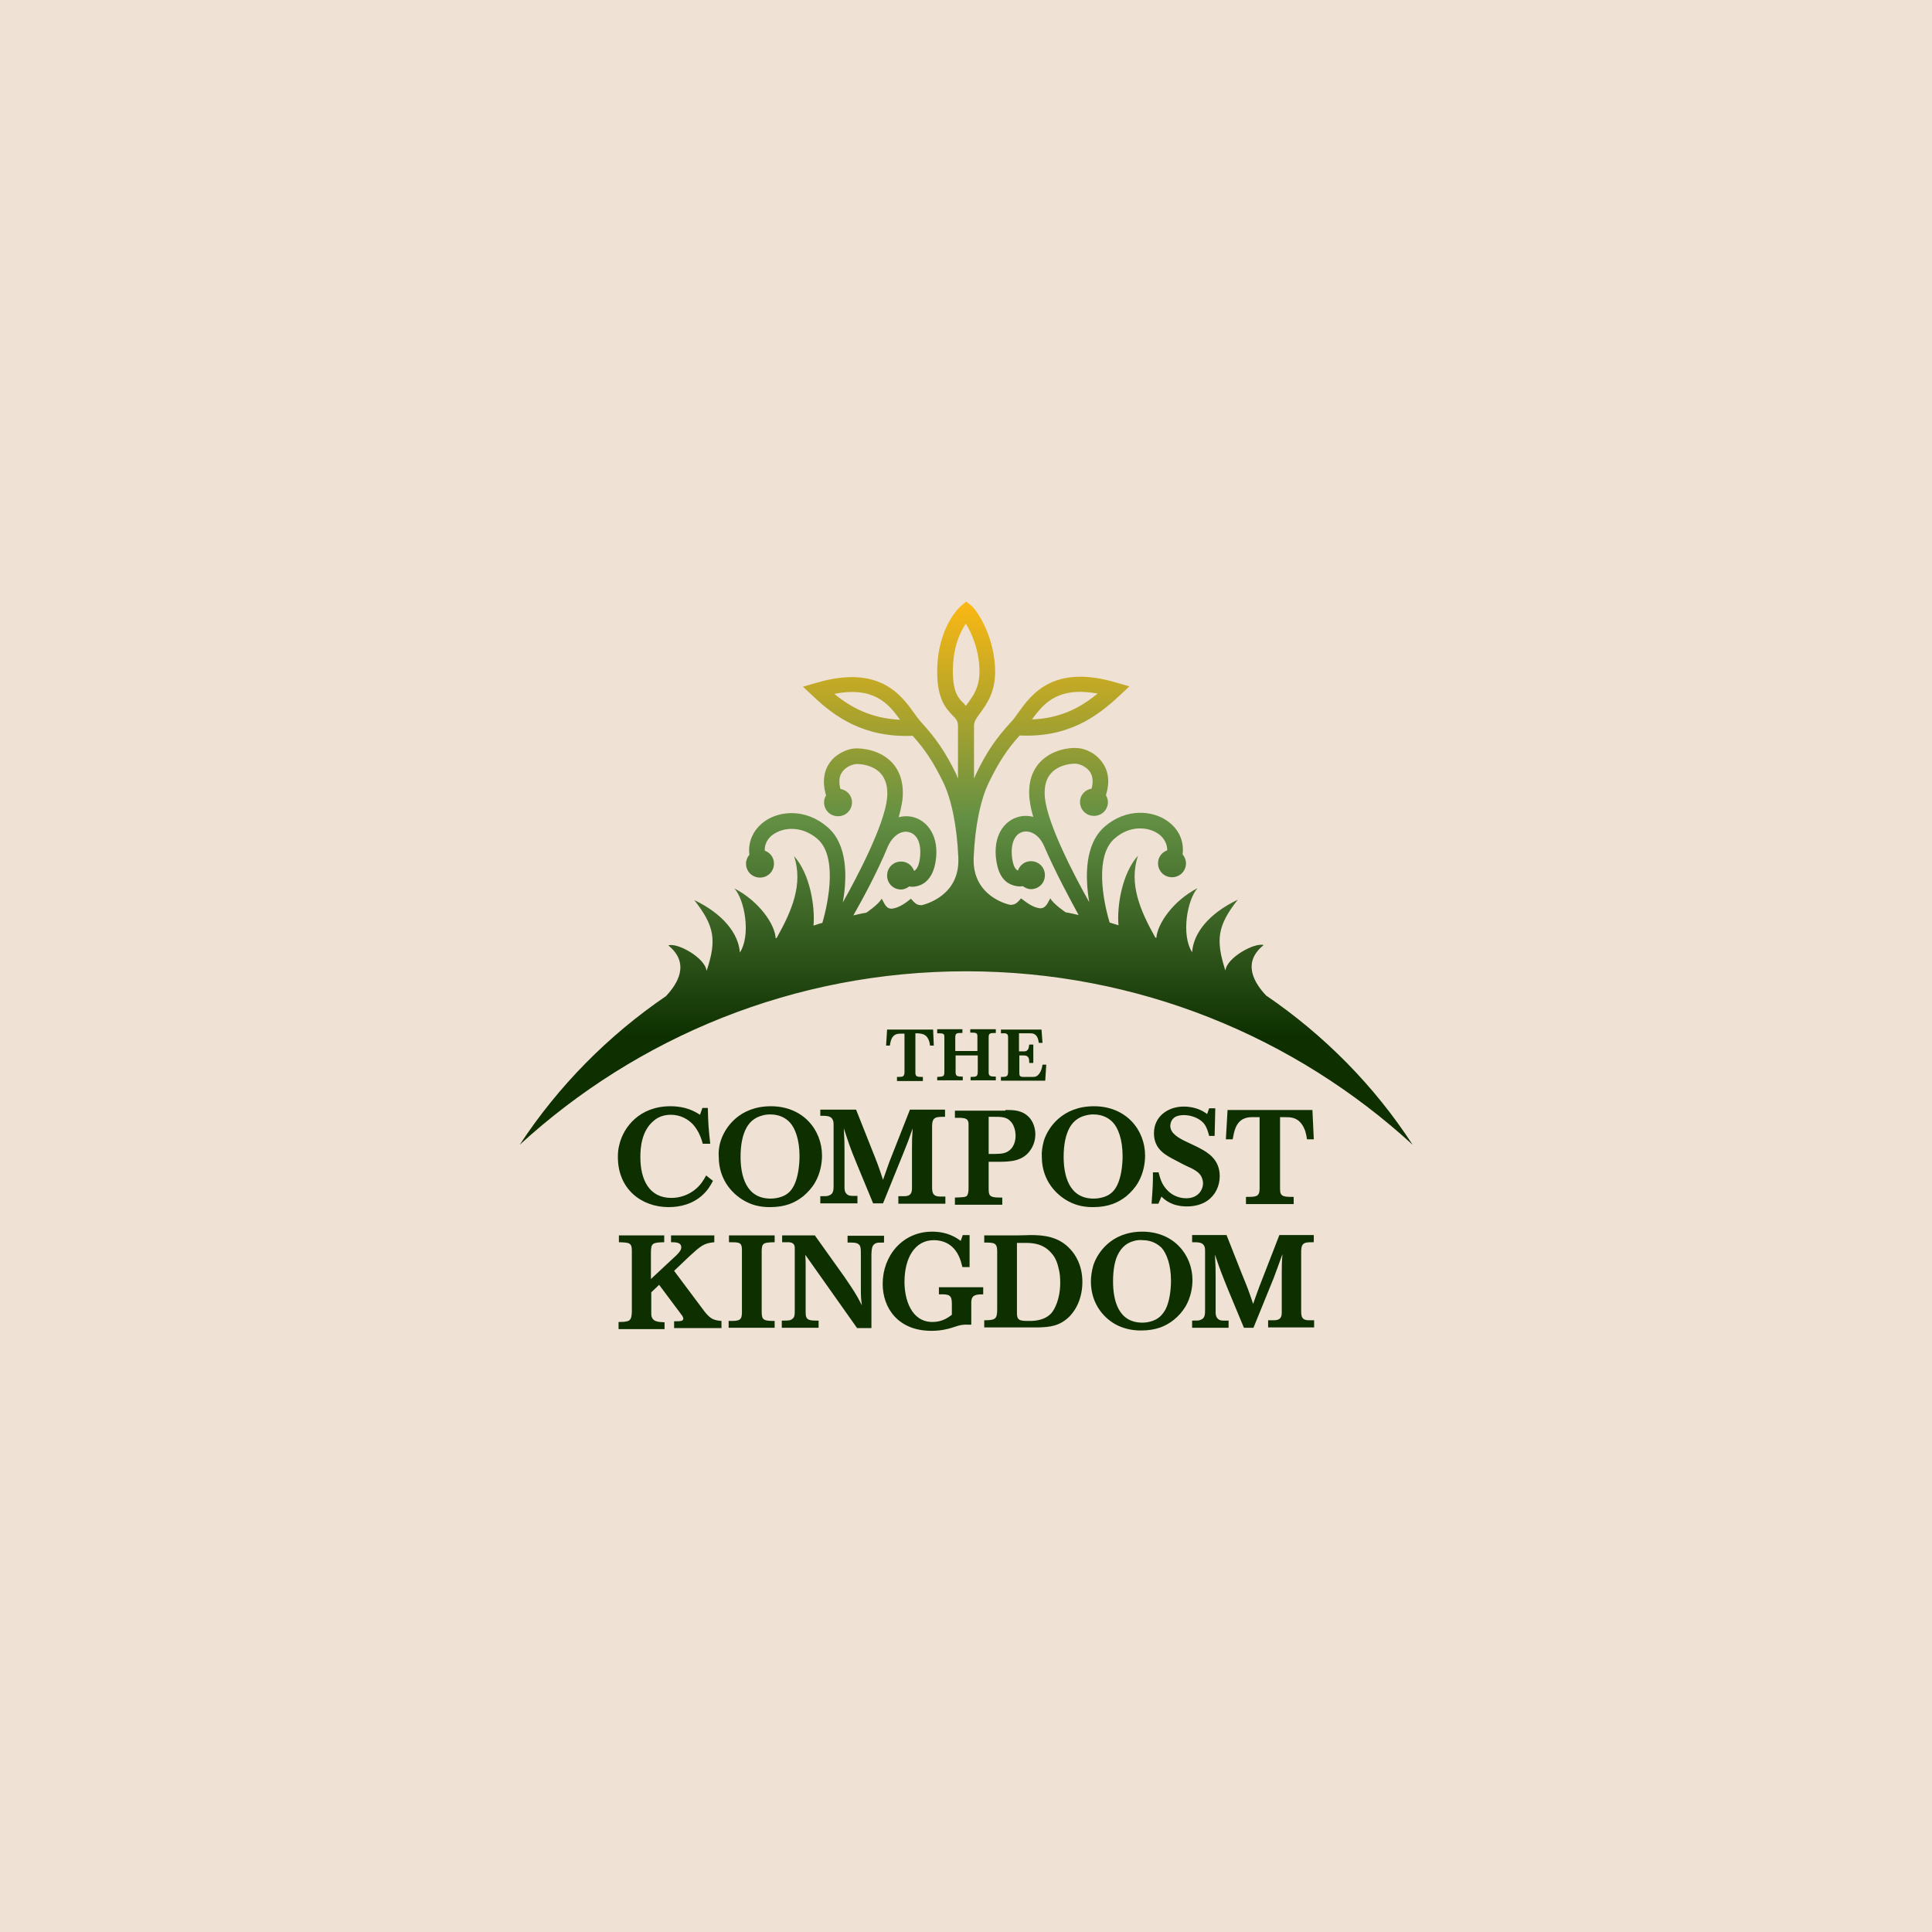 <?xml version="1.0" encoding="utf-8"?>
<!-- Generator: Adobe Illustrator 25.2.3, SVG Export Plug-In . SVG Version: 6.00 Build 0)  -->
<svg version="1.1" id="Layer_1" xmlns="http://www.w3.org/2000/svg" xmlns:xlink="http://www.w3.org/1999/xlink" x="0px" y="0px"
	 viewBox="0 0 566.9 566.9" style="enable-background:new 0 0 566.9 566.9;" xml:space="preserve">
<style type="text/css">
	.st0{fill:#EFE1D3;}
	.st1{fill:#0E3001;}
	.st2{fill:url(#SVGID_1_);}
</style>
<rect y="0" class="st0" width="566.9" height="566.9"/>
<g>
	<path class="st1" d="M260.3,302.1h13.5l0.2,4.7h-1.1c-0.1-0.7-0.2-1.5-0.8-2.4c-0.8-1.1-1.9-1.1-2.8-1.2h-0.7v11.6
		c0,1.2,0.7,1.2,2.2,1.2v1.2h-7.6V316c1.6,0,2.1,0,2.2-1.2v-11.5h-1c-0.4,0-0.9,0-1.5,0.2c-1.4,0.6-1.6,2.2-1.8,3.3H260L260.3,302.1
		z M275,302h7.4v1.1c-1.6,0-2,0-2.1,1.1v4.2h6.5v-4.4c0-1-0.6-1-2.1-1V302h7.5v1.1c-1.8,0-2.1,0.1-2.1,1.3v10.3
		c0,1.1,0.6,1.2,2.1,1.2v1.1h-7.4V316c1.7,0,2.1-0.1,2.1-1.6v-4.7h-6.5v4.9c0,1.2,0.5,1.3,2.1,1.3v1.1h-7.5V316
		c2.1-0.1,2.1-0.2,2.1-1.9v-9.9c0-0.7-0.2-1-1.4-1H275V302z M305.6,302.1l0.3,3.9h-1.1c-0.3-2.8-1.8-2.8-2.5-2.8h-3.3v5.3h1.3
		c0.5,0,0.9,0,1.3-0.5c0.3-0.4,0.3-1,0.4-1.5h1.2v5.4h-1.2c0-0.6,0-1.1-0.2-1.5c-0.4-0.7-1-0.7-1.4-0.7h-1.3v5.1
		c0,0.8,0.1,1.2,1.2,1.2h2.5c0.8,0,1.4,0,2.1-0.9c0.7-0.9,0.9-2,1-2.7h1.1l-0.3,4.7h-13V316c1.5,0,2.1,0,2.1-1.5v-10.1
		c0-0.4,0-1.1-0.9-1.2c-0.2,0-0.8,0-1.2,0v-1.1H305.6z M209.2,346.5c-0.8,1.5-1.5,2.7-3,4.1c-2.9,2.7-6.6,3.6-10,3.6
		c-7.9,0-14.9-5.2-14.9-14.7c0-1.2,0.1-2.4,0.4-3.5c1.2-5.3,6-11.4,15-11.4c4.6,0,7.1,1.5,8.7,2.5l0.7-2h1.6
		c0.1,4.7,0.2,5.9,0.7,10.5h-2.2c-0.5-2-1.4-4-2.8-5.6c-1.4-1.5-3.6-2.9-6.6-2.9c-2.6,0-4.2,1.1-4.9,1.7c-3.6,2.9-4,7.8-4,10.7
		c0,6.7,2.6,12,9.1,12c2.4,0,4.9-0.8,6.9-2.4c1.9-1.5,2.8-3.3,3.3-4.2L209.2,346.5z M211.5,334.7c1.2-3.8,5.4-10.1,14.7-10.1
		c9.4,0,15,6.9,15,14.5c0,2.2-0.5,5.2-2,7.8c-0.9,1.6-2.1,2.9-3.5,4.1c-2.4,1.9-5.2,3.2-9.8,3.2c-2.4,0-4.7-0.4-7-1.6
		c-3.5-1.8-8-6-8-13.2C210.8,338.2,210.9,336.5,211.5,334.7z M223.4,327.4c-1.7,0.5-3.2,1.5-4.3,3.4c-1.2,2.1-1.8,5.1-1.8,8.6
		c0,5.6,1.6,12.3,8.8,12.3c0.8,0,1.6-0.1,2.4-0.3c2.5-0.6,3.7-2,4.5-3.6c1.1-2.2,1.6-5.6,1.6-8.6c0-5-1.4-8.3-2.8-9.8
		c-1-1.1-2.8-2.4-5.8-2.4C225.2,327,224.3,327.1,223.4,327.4z M240.8,325.6h10.4l4.6,11.6c1.6,4,2,5,3.3,9c0.8-2.3,1-2.9,1.8-5.1
		l6.1-15.5h10.3v2.1c-2.6,0-3.7,0-3.8,2.5v18.2c0,1.8,0.4,2.7,2.4,2.7h1.5v2.1h-13.8v-2.2h1.7c1.9,0,2.3-0.9,2.3-2.4v-11.3
		c0-2.7,0-3.3,0.2-6.2c-1.2,3.5-1.5,4.2-2.7,7.2l-6,14.8h-2.9l-4.8-11.6c-2-4.8-2.4-6.2-3.8-10.4c0.2,3.8,0.2,4.4,0.2,7.1v10.1
		c0,0.6,0,1.3,0.5,1.9c0.6,0.7,1.3,0.7,2,0.7h1.3v2.2h-10.9v-2.1c1.8,0,2,0,2.5-0.2c1.4-0.4,1.4-1.7,1.4-3.1v-17.6
		c0-0.5,0-0.9-0.2-1.4c-0.5-1.3-1.8-1.3-3.7-1.3V325.6z M295,325.7c2.5,0,5.1,0,7.2,2.4c1.3,1.6,1.6,3.6,1.6,4.7
		c0,1.7-0.5,3.3-1.4,4.6c-2.2,3.3-5.8,3.5-9.4,3.5c-0.9,0-1.9,0-2.9,0v8.2c0,2.2,0.9,2.3,4,2.3v2.1h-13.9v-2.1
		c2.5-0.1,3-0.1,3.5-0.5c0.4-0.5,0.5-1.2,0.5-2.5v-18.6c0-1.6-1.1-1.7-2.3-1.8l-1.7,0v-2.1H295z M290.1,327.8v10.8
		c3.1,0,4,0,5.2-0.5c2.4-1.1,2.7-3.7,2.7-4.8c0-1.6-0.5-3.3-1.5-4.3c-1.2-1.3-2.7-1.3-5-1.3H290.1z M306.3,334.7
		c1.2-3.8,5.4-10.1,14.7-10.1c9.4,0,15,6.9,15,14.5c0,2.2-0.5,5.2-2,7.8c-0.9,1.6-2.1,2.9-3.5,4.1c-2.4,1.9-5.3,3.2-9.8,3.2
		c-2.4,0-4.7-0.4-7-1.6c-3.5-1.8-8-6-8-13.2C305.6,338.2,305.8,336.5,306.3,334.7z M318.2,327.4c-1.7,0.5-3.2,1.5-4.3,3.4
		c-1.2,2.1-1.8,5.1-1.8,8.6c0,5.6,1.6,12.3,8.8,12.3c0.8,0,1.6-0.1,2.4-0.3c2.5-0.6,3.7-2,4.5-3.6c1.1-2.2,1.6-5.6,1.6-8.6
		c0-5-1.4-8.3-2.8-9.8c-1-1.1-2.8-2.4-5.8-2.4C320.1,327,319.2,327.1,318.2,327.4z M340,344.2c0.5,1.8,0.9,3.3,2.4,4.9
		c0.6,0.7,2.5,2.5,5.7,2.5c3.4,0,4.9-2.4,4.9-4.4c0-0.4-0.1-1.2-0.5-2c-0.8-1.4-2.2-2.1-4.4-3.1c-1.1-0.5-2.1-1.1-3.1-1.6
		c-2.9-1.5-6.4-3.2-6.4-8c0-4.9,4.1-7.8,8.7-7.8c3.8,0,6,1.5,6.9,2.2l0.6-1.7h1.8l-0.2,8.1h-1.6c-0.4-1.4-0.8-3.1-2.1-4.2
		c-1.2-1.1-3.3-1.9-5.3-1.9c-0.8,0-1.7,0.1-2.5,0.5c-1.2,0.7-1.5,1.9-1.5,2.7c0,2.2,2.5,3.6,5.1,4.8c1.2,0.6,2.4,1.1,3.5,1.7
		c2.5,1.3,5.9,3.4,5.9,8.2c0,2.9-1.3,5.6-3.6,7.2c-1.4,1-3.5,1.7-6,1.7c-4.5,0-6.6-2-7.5-2.9l-0.9,2.1h-2c0.4-5.5,0.4-6.1,0.4-9.2
		H340z M360.2,325.7h24.9l0.4,8.6h-2c-0.2-1.3-0.4-2.8-1.5-4.4c-1.5-2.1-3.4-2.1-5.1-2.1h-1.3V349c0,2.2,1.2,2.2,4,2.2v2.1h-14v-2.1
		c2.9,0,3.9,0,4-2.2v-21.2h-1.8c-0.8,0-1.7,0-2.7,0.4c-2.6,1.1-3,4-3.4,6.1h-2L360.2,325.7z M181.4,362.5h13.5v2
		c-3.4,0.1-3.9,0.2-3.9,3.1v7.7l7.5-7c0.8-0.8,1.4-1.5,1.4-2.3c0-1.5-1.7-1.5-3-1.5v-2h12.7v2c-3.1,0.3-3.9,1-7.5,4.3l-4.3,4.1
		l8.9,11.9c1.8,2.3,2.8,2.6,5,2.8v2.1h-13.9v-2c1.8,0,2.7,0,2.7-0.8c0-0.3-0.2-0.6-0.3-0.8l-6.8-9.1l-2.3,2.2v6.1c0,0.5,0,1,0.3,1.5
		c0.6,1,1.7,1.1,3.6,1.2v2h-13.5v-2.1c3.3,0,3.8-0.3,3.9-3V367c0-2.4-0.8-2.4-3.8-2.5V362.5z M213.9,362.5h13.4v2
		c-3.1,0.1-3.8,0.1-3.8,2.6V385c0,2.4,0.7,2.6,3.8,2.6v2h-13.5v-2c2.9,0,3.8,0,3.9-2.2v-19c-0.1-1.9-0.9-1.9-3.8-1.9V362.5z
		 M229.5,362.5h9.6l8.7,12.2c2.7,4,3.3,4.8,5.1,8.3c-0.3-2.1-0.3-2.8-0.3-5.5v-9.1c0-2.1,0-2.9-0.8-3.4c-0.6-0.4-1.3-0.4-3.1-0.4v-2
		h10.7v2c-1.4,0-2,0-2.4,0.2c-1.2,0.5-1.2,1.7-1.3,3.1v21.8h-4.2l-15.2-21.5c0.1,1.7,0.1,2,0.1,3.5v13.5c0,2.3,1.1,2.3,3.8,2.3v2.1
		h-10.8v-2.1c2,0,2.5,0,3.1-0.5c0.7-0.5,0.7-1.3,0.7-2.4v-18.2c0.1-1.7-1-1.9-2.1-1.9h-1.6V362.5z M285,388.7
		c-2.7-0.1-3.3,0.1-5.4,0.8c-1.5,0.5-3.6,1-6.3,1c-9.7,0-14.3-6.6-14.3-13.8c0-8.2,5.8-15.3,14.5-15.3c4.5,0,7,1.7,8.4,2.7l0.6-1.7
		h2v9.4h-2.1c-0.5-2-1.2-4.7-3.7-6.5c-1.4-1-3.1-1.4-4.7-1.4c-5.5,0-8.6,5.1-8.6,12.3c0,4.9,1.9,11.7,8.2,11.7
		c2.8,0,4.5-1.2,5.7-2.1v-3.2c0-2.6-0.7-2.9-3.8-2.8v-2.1h13v2.1c-2.1,0-3.5,0.1-3.5,2.4V388.7z M288.8,362.5c1.8,0,3.6,0,5.5,0
		c0.6,0,2.3,0,4,0c1.7,0,3.5-0.1,4.1-0.1c3.8,0,8.3,0.4,11.7,4.2c1.4,1.5,3.5,4.6,3.5,9.6c0,1.5-0.2,3-0.6,4.4c-0.7,2.6-2,4.4-3,5.5
		c-3,3.1-6.1,3.3-9.3,3.4h-15.9v-2.1c3.4,0,3.8-0.4,3.8-3.4v-16.9c0-2.5-1-2.5-3.8-2.5V362.5z M298.4,364.6v21c0.1,2,1.1,2,3.8,2
		c1.5,0,4.5-0.2,6.4-2.4c0.8-1,2.5-3.9,2.5-8.9c0-1.4-0.1-2.8-0.5-4.2c-0.4-1.9-1.1-3.3-2-4.3c-2.5-3-5.7-3.1-7.9-3.1H298.4z
		 M320.8,371.3c1.2-3.7,5.3-9.9,14.4-9.9c9.2,0,14.7,6.8,14.7,14.2c0,2.2-0.5,5.1-2,7.7c-0.9,1.5-2.1,2.9-3.5,4
		c-2.3,1.8-5.1,3.1-9.6,3.1c-2.3,0-4.6-0.4-6.9-1.5c-3.5-1.7-7.8-5.9-7.8-12.9C320.1,374.7,320.3,373.1,320.8,371.3z M332.5,364.2
		c-1.7,0.5-3.1,1.5-4.2,3.4c-1.2,2-1.7,5-1.7,8.4c0,5.5,1.5,12.1,8.6,12.1c0.8,0,1.6-0.1,2.3-0.3c2.4-0.6,3.6-2,4.5-3.6
		c1.1-2.1,1.6-5.5,1.6-8.4c0-4.9-1.4-8.1-2.7-9.6c-1-1-2.8-2.3-5.6-2.3C334.3,363.8,333.4,363.9,332.5,364.2z M349.7,362.4h10.2
		l4.5,11.4c1.6,3.9,2,4.9,3.3,8.8c0.8-2.2,1-2.9,1.8-5l5.9-15.2h10.1v2.1c-2.6,0-3.6,0-3.7,2.5v17.8c0,1.8,0.4,2.6,2.3,2.6h1.5v2.1
		h-13.5v-2.1h1.7c1.9,0,2.3-0.9,2.3-2.3v-11.1c0-2.6,0-3.3,0.2-6c-1.2,3.4-1.5,4.1-2.6,7.1l-5.9,14.5H365l-4.7-11.3
		c-1.9-4.7-2.4-6-3.8-10.2c0.2,3.7,0.2,4.3,0.2,6.9v9.9c0,0.6,0,1.3,0.5,1.9c0.6,0.7,1.3,0.7,2,0.7h1.3v2.1h-10.7v-2.1
		c1.8,0,2,0,2.4-0.2c1.4-0.4,1.4-1.7,1.4-3v-17.2c0-0.5,0-0.9-0.2-1.4c-0.5-1.2-1.8-1.2-3.6-1.2V362.4z"/>
	<linearGradient id="SVGID_1_" gradientUnits="userSpaceOnUse" x1="283.45" y1="335.748" x2="283.45" y2="176.366">
		<stop  offset="0.2" style="stop-color:#0E3001"/>
		<stop  offset="0.6" style="stop-color:#639044"/>
		<stop  offset="1" style="stop-color:#FCB813"/>
	</linearGradient>
	<path class="st2" d="M371.5,292.1c-3.4-3.6-7.2-9.6-0.7-14.8c-2.7-0.8-10.8,3.7-11.2,7.4c0,0-0.1-0.1-0.1-0.1
		c-2.8-8.8-2.3-13,3.7-20.6c-8.4,4-13,9.7-13.4,15.4c-3.3-5.1-1.4-15.5,1.6-18.8c-7.2,3.7-11.8,10.5-12.1,14.6
		c-0.1,0-0.2-0.1-0.3-0.1c-4.5-8-7.8-15.8-5.1-24c-4.7,5.2-6.2,14.9-5.7,20.4c-0.9-0.3-1.7-0.5-2.6-0.8c-2-6.6-4.4-19.7,1.5-24.7
		c4.5-3.9,9.7-3.4,12.7-1.4c0.9,0.6,2.7,2.2,2.7,4.9c-1.6,0.6-2.7,2-2.7,3.8c0,2.3,1.8,4.1,4.1,4.1c2.3,0,4.1-1.8,4.1-4.1
		c0-1-0.4-1.9-1-2.6c0.5-3.9-1.1-7.5-4.6-9.9c-4.3-3-11.9-3.7-18.2,1.7c-6,5.2-5.8,14.9-4.6,22.2c-4.4-7.8-12.2-22.8-13-30.6
		c-0.3-3.2,0.3-5.7,2-7.4c2.3-2.4,6-2.7,7.2-2.6c1.1,0.1,3.1,0.9,4.1,2.5c0.8,1.3,0.9,2.9,0.4,4.8c-1.9,0.3-3.4,1.9-3.4,3.9
		c0,2.3,1.8,4.1,4.1,4.1c2.3,0,4.1-1.8,4.1-4.1c0-0.7-0.3-1.4-0.6-2c1.4-4.4,0.4-7.4-0.8-9.2c-1.9-3-5.2-4.5-7.6-4.6
		c-2.4-0.2-7.4,0.5-10.8,4c-2.6,2.7-3.7,6.4-3.2,11.1c0.2,1.5,0.5,3.2,1.1,5.1c-1.5-0.4-3-0.4-4.4,0c-3.4,0.9-7.2,4.5-6.6,11.7
		c0.4,4.2,1.8,7,4.4,8.1c0.9,0.4,1.8,0.6,2.7,0.6c0.3,0,0.5,0,0.8-0.1c0.7,0.5,1.5,0.9,2.4,0.9c2.3,0,4.1-1.8,4.1-4.1
		c0-2.3-1.8-4.1-4.1-4.1c-1.8,0-3.2,1.1-3.8,2.7c0,0-0.1,0-0.1,0c-0.9-0.4-1.5-2-1.7-4.4c-0.3-3.6,0.9-6.3,3.2-6.9
		c1.9-0.5,4.6,0.5,6.2,4l0,0c3.3,7.7,7.7,15.8,10.2,20.4c-1.3-0.3-2.5-0.6-3.8-0.8l0,0c0,0-3.6-2.4-4.5-4.1c-0.7,1-1.2,3.1-3.2,2.9
		c-2-0.3-3.7-1.6-5.4-2.9c-1.4,1.7-2,1.9-3.2,1.9c-0.6-0.1-11.2-2.5-10.7-13.9c0.4-9.2,2-17.1,4.6-22.3c2.8-5.7,5.2-9.4,8.9-13.5
		c14.2,0.7,22.7-5.5,29.3-11.7l2.9-2.7l-3.8-1.1c-18.5-5.5-24.9,3.4-28.8,8.8c-0.7,1-1.4,2-2,2.6c-4.5,4.9-7.3,8.9-10.5,15.6
		c-0.2,0.4-0.3,0.8-0.5,1.1v-15.5c0-1.2,0.7-2.2,1.9-3.8c1.8-2.5,4.3-5.9,4.3-12c0-9.6-4.9-17.6-7-19.4l-1.5-1.2l-1.5,1.3
		c-0.3,0.2-7,6.2-7,19.3c0,8.1,2.6,10.8,4.5,12.8c1.1,1.1,1.6,1.7,1.6,3.1h0v15.4c-0.2-0.3-0.3-0.7-0.4-1c-3.2-6.6-6-10.7-10.5-15.6
		c-0.6-0.7-1.3-1.6-2-2.6c-3.8-5.3-10.3-14.3-28.8-8.8l-3.8,1.1l2.9,2.7c6.5,6.2,15.1,12.3,29.3,11.7c3.7,4.1,6.1,7.8,8.9,13.5
		c2.5,5.1,4.1,13,4.5,22.2v0.3c0.4,11.1-10,13.5-10.7,13.7c-1.2,0-1.8-0.2-3.2-1.9c-1.6,1.3-3.4,2.6-5.4,2.9c-2,0.3-2.5-1.9-3.2-2.9
		c-0.9,1.7-4.5,4.1-4.5,4.1l0,0c-1.3,0.2-2.5,0.5-3.8,0.8c2.6-4.6,7-12.6,10.2-20.4l0,0c1.7-3.5,4.3-4.6,6.2-4
		c2.3,0.6,3.5,3.2,3.2,6.9c-0.2,2.4-0.8,3.9-1.7,4.4c0,0-0.1,0-0.1,0c-0.6-1.6-2-2.7-3.8-2.7c-2.3,0-4.1,1.8-4.1,4.1
		c0,2.3,1.8,4.1,4.1,4.1c0.9,0,1.7-0.4,2.4-0.9c0.2,0,0.5,0.1,0.8,0.1c0.9,0,1.8-0.2,2.7-0.6c2.5-1.2,4-3.9,4.4-8.1
		c0.6-7.1-3.2-10.8-6.6-11.7c-1.4-0.4-2.9-0.4-4.4,0c0.5-1.8,0.9-3.6,1.1-5.1c0.5-4.6-0.6-8.4-3.2-11.1c-3.4-3.5-8.4-4.1-10.8-4
		c-2.4,0.2-5.8,1.7-7.6,4.6c-1.2,1.8-2.1,4.9-0.8,9.2c-0.4,0.6-0.6,1.3-0.6,2c0,2.3,1.8,4.1,4.1,4.1c2.3,0,4.1-1.8,4.1-4.1
		c0-2-1.5-3.6-3.4-3.9c-0.5-1.9-0.4-3.6,0.4-4.8c1-1.6,3-2.4,4.1-2.5c1.2-0.1,4.9,0.2,7.2,2.6c1.6,1.7,2.3,4.2,2,7.4
		c-0.8,7.8-8.6,22.8-13,30.6c1.3-7.3,1.5-17.1-4.6-22.2c-6.3-5.4-13.9-4.7-18.2-1.7c-3.4,2.4-5.1,6-4.6,9.9c-0.6,0.7-1,1.6-1,2.6
		c0,2.3,1.8,4.1,4.1,4.1c2.3,0,4.1-1.8,4.1-4.1c0-1.8-1.1-3.2-2.7-3.8c-0.1-2.7,1.7-4.3,2.7-4.9c3-2,8.2-2.4,12.7,1.4
		c5.9,5,3.4,18.2,1.5,24.7c-0.9,0.2-1.7,0.5-2.6,0.8c0.5-5.5-1-15.2-5.7-20.4c2.7,8.2-0.6,16-5.1,24c-0.1,0-0.2,0.1-0.3,0.1
		c-0.2-4.1-4.9-10.9-12.1-14.6c3,3.3,4.9,13.7,1.6,18.8c-0.4-5.6-5-11.4-13.4-15.4c6,7.6,6.6,11.8,3.7,20.6c0,0-0.1,0.1-0.1,0.1
		c-0.4-3.7-8.5-8.3-11.2-7.4c6.5,5.3,2.7,11.3-0.7,14.9c-17,11.6-31.6,26.4-42.9,43.6c34.5-31.6,80.5-50.9,131-50.9
		s96.5,19.3,131,50.9C403.2,318.5,388.5,303.7,371.5,292.1z M316.9,203c1.6,0,3.3,0.2,5.2,0.5c-4.9,4-10.8,7.3-19.3,7.6
		C305.6,207.3,309,203,316.9,203z M244.8,203.6c11.7-2.3,16,3,19.3,7.6C255.6,210.8,249.7,207.6,244.8,203.6z M279.6,196.9
		c0-7.1,2.2-11.6,3.8-13.9c1.7,2.7,4,7.9,4,14c0,4.6-1.7,7-3.4,9.3c-0.2,0.3-0.4,0.6-0.6,0.8c-0.2-0.2-0.4-0.4-0.5-0.6
		C281.2,204.9,279.6,203.2,279.6,196.9z"/>
</g>
</svg>
